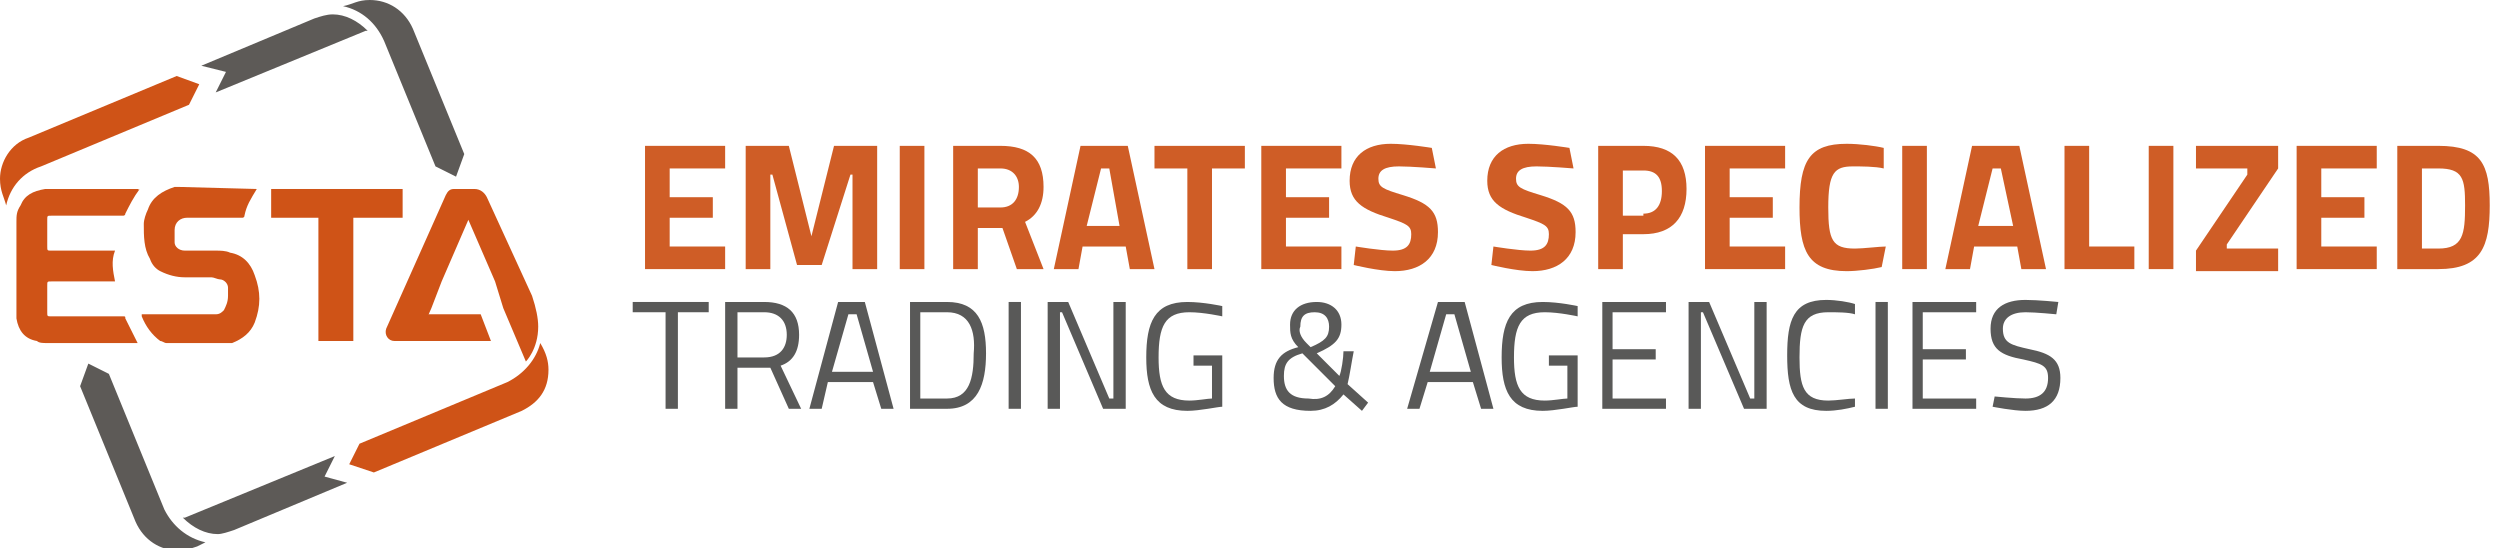 <?xml version="1.0" encoding="utf-8"?>
<!-- Generator: Adobe Illustrator 27.5.0, SVG Export Plug-In . SVG Version: 6.00 Build 0)  -->
<svg version="1.1" id="b" xmlns="http://www.w3.org/2000/svg" xmlns:xlink="http://www.w3.org/1999/xlink" x="0px" y="0px"
	 viewBox="0 0 121.7 26.7" style="enable-background:new 0 0 121.7 26.7;" xml:space="preserve">
<style type="text/css">
	.st0{fill:#5D5A57;}
	.st1{fill:#CF5317;}
	.st2{fill:#CF5D26;}
	.st3{fill:#595958;}
</style>
<g>
	<path class="st0" d="M9.8,3.2l5.5-2.3c0.3-0.1,0.6-0.2,0.9-0.2c0.6,0,1.2,0.3,1.7,0.8c0,0-0.1,0-0.1,0l-7.3,3l0.5-1L9.8,3.2z
		 M16.7,0.3C17.2,0.2,17.4,0,18,0c0.9,0,1.7,0.5,2.1,1.4l2.5,6.1l-0.4,1.1l-1-0.5l-2.5-6.1C18.3,1.1,17.6,0.5,16.7,0.3"/>
	<path class="st1" d="M0.3,10C0.2,9.6,0,9.3,0,8.7C0,7.9,0.5,7,1.4,6.7l7.2-3l1.1,0.4l-0.5,1l-7.2,3C1.1,8.4,0.5,9.1,0.3,10"/>
	<path class="st0" d="M16.9,23.5l-5.5,2.3c-0.3,0.1-0.6,0.2-0.8,0.2c-0.6,0-1.2-0.3-1.7-0.8c0.1,0,0.1,0,0.1,0l7.3-3l-0.5,1
		L16.9,23.5z M10,26.4l-0.4,0.2c-0.3,0.1-0.6,0.2-0.9,0.2c-0.9,0-1.7-0.5-2.1-1.4l-2.7-6.6l0.4-1.1l1,0.5l2.7,6.6l0,0
		C8.4,25.6,9.1,26.2,10,26.4"/>
	<path class="st1" d="M26.7,18c0,1-0.5,1.6-1.3,2l-7.2,3L17,22.6l0.5-1l7.2-3c0.8-0.4,1.4-1.1,1.6-1.9C26.6,17.2,26.7,17.6,26.7,18"
		/>
	<path class="st1" d="M24.5,15l1.1,2.6c0,0,0.6-0.6,0.6-1.7c0-0.4-0.1-0.9-0.3-1.5l-2.2-4.8c-0.1-0.2-0.3-0.4-0.6-0.4h-1
		c-0.2,0-0.3,0.1-0.4,0.3l-2.9,6.5c-0.1,0.3,0.1,0.6,0.4,0.6h1.1l0.7-1.6l0.5-1.3l1.3-3l1.3,3L24.5,15z"/>
	<polygon class="st1" points="15.5,10.6 13.2,10.6 13.2,9.2 19.6,9.2 19.6,10.6 17.2,10.6 17.2,16.6 15.5,16.6 	"/>
	<path class="st1" d="M6.8,9.2C6.7,9.2,6.7,9.3,6.8,9.2C6.5,9.6,6.3,10,6.1,10.4c0,0.1-0.1,0.1-0.1,0.1c-1.2,0-2.3,0-3.5,0
		c-0.2,0-0.2,0-0.2,0.2V12c0,0.2,0,0.2,0.2,0.2c1,0,2,0,3,0h0.1c-0.2,0.5-0.1,1,0,1.5H5.6c-1,0-2.1,0-3.1,0c-0.2,0-0.2,0-0.2,0.2
		v1.3c0,0.2,0,0.2,0.2,0.2c1.2,0,2.3,0,3.5,0c0.1,0,0.1,0,0.1,0.1c0.2,0.4,0.4,0.8,0.6,1.2c0,0,0,0,0,0c0,0-0.1,0-0.1,0
		c-1.4,0-2.9,0-4.3,0c-0.2,0-0.4,0-0.5-0.1c-0.6-0.1-0.9-0.5-1-1.1c0-0.1,0-0.3,0-0.4c0-1.4,0-2.9,0-4.3c0-0.3,0-0.5,0.2-0.8
		c0.2-0.5,0.6-0.7,1.2-0.8c0.1,0,0.2,0,0.2,0H6.8z"/>
	<path class="st1" d="M12.5,9.2C12.5,9.2,12.5,9.3,12.5,9.2c-0.3,0.5-0.5,0.8-0.6,1.3c0,0.1-0.1,0.1-0.1,0.1c-1.2,0-1.6,0-2.7,0
		c-0.3,0-0.6,0.2-0.6,0.6c0,0.2,0,0.4,0,0.6c0,0.2,0.2,0.4,0.5,0.4c0.5,0,1,0,1.5,0c0.2,0,0.5,0,0.7,0.1c0.6,0.1,1,0.5,1.2,1.1
		c0.3,0.8,0.3,1.5,0,2.3c-0.2,0.5-0.6,0.8-1.1,1c-0.1,0-0.2,0-0.3,0c-1,0-1.9,0-2.9,0c-0.1,0-0.2-0.1-0.3-0.1
		c-0.4-0.3-0.7-0.7-0.9-1.2c0,0,0,0,0-0.1h0.1c1.2,0,2.3,0,3.5,0c0.2,0,0.3-0.1,0.4-0.2c0.1-0.2,0.2-0.4,0.2-0.7c0-0.1,0-0.3,0-0.4
		c0-0.2-0.2-0.4-0.4-0.4c-0.1,0-0.3-0.1-0.4-0.1c-0.4,0-0.9,0-1.3,0c-0.4,0-0.8-0.1-1.2-0.3c-0.2-0.1-0.4-0.3-0.5-0.6
		c-0.3-0.5-0.3-1.1-0.3-1.7c0-0.2,0.1-0.5,0.2-0.7c0.2-0.6,0.7-0.9,1.3-1.1c0.1,0,0.2,0,0.2,0L12.5,9.2z"/>
	<polygon class="st1" points="23.4,15.3 20,15.3 20,16.6 23.9,16.6 	"/>
</g>
<g>
	<path class="st2" d="M31.4,7.1h3.9v1.1h-2.7v1.4h2.1v1h-2.1v1.4h2.7v1.1h-3.9V7.1z"/>
	<path class="st2" d="M36.3,7.1h2.1l1.1,4.4l1.1-4.4h2.1v6h-1.2V8.5h-0.1L40,12.9h-1.2l-1.2-4.4h-0.1v4.6h-1.2V7.1z"/>
	<path class="st2" d="M43.8,7.1H45v6h-1.2V7.1z"/>
	<path class="st2" d="M47.6,11.1v2h-1.2v-6h2.3c1.4,0,2.1,0.6,2.1,2c0,0.8-0.3,1.4-0.9,1.7l0.9,2.3h-1.3l-0.7-2H47.6z M48.7,8.2
		h-1.1v1.9h1.1c0.6,0,0.9-0.4,0.9-1C49.6,8.6,49.3,8.2,48.7,8.2z"/>
	<path class="st2" d="M52.6,7.1h2.3l1.3,6H55l-0.2-1.1h-2.1l-0.2,1.1h-1.2L52.6,7.1z M52.9,11h1.6L54,8.2h-0.4L52.9,11z"/>
	<path class="st2" d="M56.2,7.1h4.4v1.1H59v4.9h-1.2V8.2h-1.6V7.1z"/>
	<path class="st2" d="M61.4,7.1h3.9v1.1h-2.7v1.4h2.1v1h-2.1v1.4h2.7v1.1h-3.9V7.1z"/>
	<path class="st2" d="M69.9,8.2c0,0-1.2-0.1-1.8-0.1c-0.7,0-1,0.2-1,0.6c0,0.4,0.2,0.5,1.2,0.8c1.3,0.4,1.7,0.8,1.7,1.8
		c0,1.3-0.9,1.9-2.1,1.9c-0.8,0-2-0.3-2-0.3l0.1-0.9c0,0,1.2,0.2,1.8,0.2c0.7,0,0.9-0.3,0.9-0.8c0-0.4-0.2-0.5-1.1-0.8
		c-1.3-0.4-1.9-0.8-1.9-1.8c0-1.2,0.8-1.8,2-1.8c0.8,0,2,0.2,2,0.2L69.9,8.2z"/>
	<path class="st2" d="M76.6,8.2c0,0-1.2-0.1-1.8-0.1c-0.7,0-1,0.2-1,0.6c0,0.4,0.2,0.5,1.2,0.8c1.3,0.4,1.7,0.8,1.7,1.8
		c0,1.3-0.9,1.9-2.1,1.9c-0.8,0-2-0.3-2-0.3l0.1-0.9c0,0,1.2,0.2,1.8,0.2c0.7,0,0.9-0.3,0.9-0.8c0-0.4-0.2-0.5-1.1-0.8
		c-1.3-0.4-1.9-0.8-1.9-1.8c0-1.2,0.8-1.8,2-1.8c0.8,0,2,0.2,2,0.2L76.6,8.2z"/>
	<path class="st2" d="M79,11.4v1.7h-1.2v-6H80c1.4,0,2.1,0.7,2.1,2.1s-0.7,2.2-2.1,2.2H79z M80,10.4c0.6,0,0.9-0.4,0.9-1.1
		c0-0.7-0.3-1-0.9-1h-1v2.2H80z"/>
	<path class="st2" d="M83,7.1h3.9v1.1h-2.7v1.4h2.1v1h-2.1v1.4h2.7v1.1H83V7.1z"/>
	<path class="st2" d="M91.6,13c-0.4,0.1-1.2,0.2-1.7,0.2c-1.9,0-2.3-1-2.3-3.1c0-2.3,0.5-3.1,2.3-3.1c0.6,0,1.4,0.1,1.8,0.2l0,1
		c-0.4-0.1-1.1-0.1-1.5-0.1c-0.9,0-1.2,0.3-1.2,2c0,1.6,0.2,2,1.3,2c0.4,0,1.2-0.1,1.5-0.1L91.6,13z"/>
	<path class="st2" d="M92.6,7.1h1.2v6h-1.2V7.1z"/>
	<path class="st2" d="M96,7.1h2.3l1.3,6h-1.2l-0.2-1.1h-2.1l-0.2,1.1h-1.2L96,7.1z M96.3,11H98l-0.6-2.8h-0.4L96.3,11z"/>
	<path class="st2" d="M100.5,13.1v-6h1.2v4.9h2.2v1.1H100.5z"/>
	<path class="st2" d="M104.6,7.1h1.2v6h-1.2V7.1z"/>
	<path class="st2" d="M106.9,7.1h4v1.1l-2.5,3.7v0.2h2.5v1.1h-4v-1l2.5-3.7V8.2h-2.5V7.1z"/>
	<path class="st2" d="M111.8,7.1h3.9v1.1h-2.7v1.4h2.1v1h-2.1v1.4h2.7v1.1h-3.9V7.1z"/>
	<path class="st2" d="M116.7,13.1v-6h2c2.1,0,2.5,0.9,2.5,2.9c0,2-0.4,3.1-2.5,3.1H116.7z M118.7,8.2h-0.8v3.9h0.8
		c1.2,0,1.3-0.7,1.3-2.1C120,8.7,119.9,8.2,118.7,8.2z"/>
</g>
<g>
	<path class="st3" d="M30.8,14.7h3.7v0.5H33v4.7h-0.6v-4.7h-1.6V14.7z"/>
	<path class="st3" d="M35.9,17.9v2h-0.6v-5.2h1.9c1.1,0,1.7,0.5,1.7,1.6c0,0.8-0.3,1.3-0.9,1.5l1,2.1h-0.6l-0.9-2H35.9z M37.2,15.2
		h-1.3v2.2h1.3c0.8,0,1.1-0.5,1.1-1.1C38.3,15.6,37.9,15.2,37.2,15.2z"/>
	<path class="st3" d="M40.8,14.7h1.3l1.4,5.2h-0.6l-0.4-1.3h-2.2L40,19.9h-0.6L40.8,14.7z M40.5,18.1h2l-0.8-2.8h-0.4L40.5,18.1z"/>
	<path class="st3" d="M44.3,19.9v-5.2h1.8c1.5,0,1.9,1,1.9,2.5c0,1.5-0.4,2.7-1.9,2.7H44.3z M46.1,15.2h-1.3v4.2h1.3
		c1.1,0,1.3-1,1.3-2.2C47.5,16.1,47.2,15.2,46.1,15.2z"/>
	<path class="st3" d="M49.1,14.7h0.6v5.2h-0.6V14.7z"/>
	<path class="st3" d="M51,14.7H52l2,4.7h0.2v-4.7h0.6v5.2h-1.1l-2-4.7h-0.1v4.7H51V14.7z"/>
	<path class="st3" d="M58.1,17.3h1.4v2.5c-0.2,0-1.1,0.2-1.7,0.2c-1.6,0-2-1-2-2.6c0-1.7,0.4-2.7,2-2.7c0.8,0,1.7,0.2,1.7,0.2l0,0.5
		c0,0-0.9-0.2-1.6-0.2c-1.2,0-1.5,0.7-1.5,2.2c0,1.4,0.3,2.1,1.5,2.1c0.4,0,0.9-0.1,1.1-0.1v-1.6h-0.9V17.3z"/>
	<path class="st3" d="M65.3,15.8c0,0.7-0.3,1-1.2,1.4l1.1,1.1c0.1-0.2,0.2-0.9,0.2-1.2l0.5,0c-0.1,0.5-0.2,1.2-0.3,1.6l1,0.9
		L66.3,20l-0.9-0.8C65,19.7,64.5,20,63.8,20c-1.4,0-1.8-0.6-1.8-1.6c0-0.9,0.4-1.3,1.2-1.5c-0.4-0.4-0.4-0.7-0.4-1.1
		c0-0.7,0.5-1.1,1.3-1.1C64.8,14.7,65.3,15.1,65.3,15.8z M65,18.8l-1.6-1.6c-0.7,0.2-0.9,0.5-0.9,1.1c0,0.7,0.3,1.1,1.2,1.1
		C64.3,19.5,64.7,19.3,65,18.8z M63.6,16.7l0.2,0.2c0.7-0.3,0.9-0.5,0.9-1c0-0.4-0.2-0.7-0.7-0.7c-0.5,0-0.7,0.2-0.7,0.7
		C63.2,16.1,63.3,16.4,63.6,16.7z"/>
	<path class="st3" d="M70,14.7h1.3l1.4,5.2h-0.6l-0.4-1.3h-2.2l-0.4,1.3h-0.6L70,14.7z M69.6,18.1h2l-0.8-2.8h-0.4L69.6,18.1z"/>
	<path class="st3" d="M75.4,17.3h1.4v2.5c-0.2,0-1.1,0.2-1.7,0.2c-1.6,0-2-1-2-2.6c0-1.7,0.4-2.7,2-2.7c0.8,0,1.7,0.2,1.7,0.2l0,0.5
		c0,0-0.9-0.2-1.6-0.2c-1.2,0-1.5,0.7-1.5,2.2c0,1.4,0.3,2.1,1.5,2.1c0.4,0,0.9-0.1,1.1-0.1v-1.6h-0.9V17.3z"/>
	<path class="st3" d="M78,14.7h3.1v0.5h-2.6V17h2.1v0.5h-2.1v1.9h2.6v0.5H78V14.7z"/>
	<path class="st3" d="M82.1,14.7h1.1l2,4.7h0.2v-4.7h0.6v5.2h-1.1l-2-4.7h-0.1v4.7h-0.6V14.7z"/>
	<path class="st3" d="M90.3,19.8c-0.4,0.1-0.9,0.2-1.4,0.2C87.3,20,87,19,87,17.3c0-1.7,0.3-2.7,1.9-2.7c0.5,0,1.1,0.1,1.4,0.2
		l0,0.5c-0.3-0.1-0.9-0.1-1.3-0.1c-1.2,0-1.4,0.7-1.4,2.2c0,1.4,0.2,2.1,1.4,2.1c0.4,0,1-0.1,1.3-0.1L90.3,19.8z"/>
	<path class="st3" d="M91.3,14.7h0.6v5.2h-0.6V14.7z"/>
	<path class="st3" d="M93.1,14.7h3.1v0.5h-2.6V17h2.1v0.5h-2.1v1.9h2.6v0.5h-3.1V14.7z"/>
	<path class="st3" d="M100.1,15.3c0,0-1-0.1-1.5-0.1c-0.7,0-1.1,0.3-1.1,0.8c0,0.7,0.4,0.8,1.3,1c1,0.2,1.5,0.5,1.5,1.4
		c0,1.1-0.6,1.6-1.7,1.6C98,20,97,19.8,97,19.8l0.1-0.5c0,0,1,0.1,1.5,0.1c0.7,0,1.1-0.3,1.1-1c0-0.6-0.3-0.7-1.2-0.9
		c-1.1-0.2-1.6-0.5-1.6-1.5c0-1,0.7-1.4,1.7-1.4c0.6,0,1.6,0.1,1.6,0.1L100.1,15.3z"/>
</g>
</svg>
